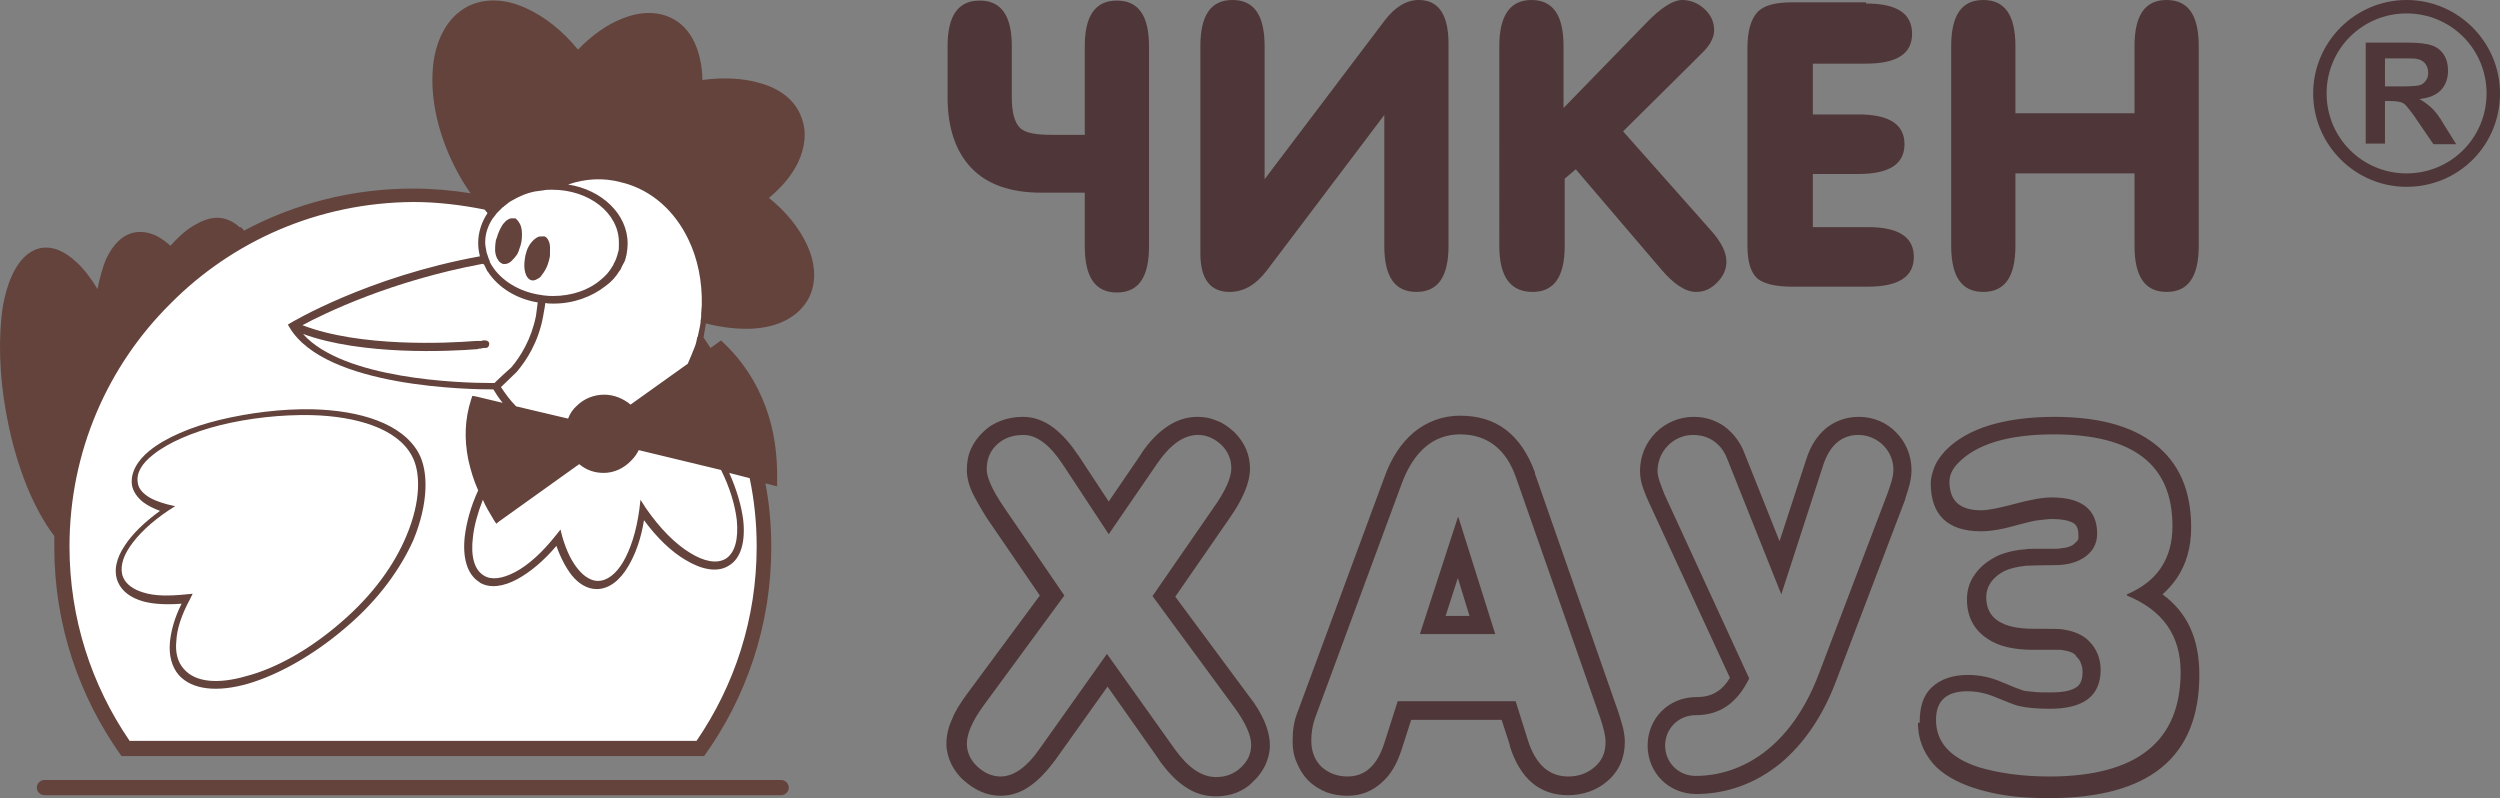 <?xml version="1.0" encoding="UTF-8" standalone="no"?>
<!-- Generator: Adobe Illustrator 25.3.1, SVG Export Plug-In . SVG Version: 6.00 Build 0)  -->

<svg
   xmlns:dc="http://purl.org/dc/elements/1.1/"
   xmlns:cc="http://creativecommons.org/ns#"
   xmlns:rdf="http://www.w3.org/1999/02/22-rdf-syntax-ns#"
   xmlns:svg="http://www.w3.org/2000/svg"
   xmlns="http://www.w3.org/2000/svg"
   xmlns:sodipodi="http://sodipodi.sourceforge.net/DTD/sodipodi-0.dtd"
   xmlns:inkscape="http://www.inkscape.org/namespaces/inkscape"
   version="1.1"
   id="Слой_1"
   x="0px"
   y="0px"
   viewBox="0 0 428.203 136.7"
   xml:space="preserve"
   sodipodi:docname="logo_new_mono_ru.svg"
   width="428.203"
   height="136.7"
   inkscape:version="0.92.4 (5da689c313, 2019-01-14)"><rect x="0" y="0" width="428.203" height="136.7" fill="#808080" stroke="none"/><defs
   id="defs3755" /><sodipodi:namedview
   pagecolor="#ffffff"
   bordercolor="#666666"
   borderopacity="1"
   objecttolerance="10"
   gridtolerance="10"
   guidetolerance="10"
   inkscape:pageopacity="0"
   inkscape:pageshadow="2"
   inkscape:window-width="1920"
   inkscape:window-height="1017"
   id="namedview3753"
   showgrid="false"
   inkscape:zoom="0.848"
   inkscape:cx="-438.4232"
   inkscape:cy="112.50092"
   inkscape:window-x="1272"
   inkscape:window-y="-8"
   inkscape:window-maximized="1"
   inkscape:current-layer="Слой_1" />
<style
   type="text/css"
   id="style3736">
	.st0{fill-rule:evenodd;clip-rule:evenodd;fill:#B70814;}
	.st1{fill-rule:evenodd;clip-rule:evenodd;fill:#63433C;}
	.st2{fill-rule:evenodd;clip-rule:evenodd;fill:#FFFFFF;}
	.st3{fill-rule:evenodd;clip-rule:evenodd;fill:#E30016;}
	.st4{fill-rule:evenodd;clip-rule:evenodd;fill:#FFD000;}
</style>
<path
   class="st0"
   d="m 345.203,29.7 v 12.4 c 0,5.3 -1.8,7.9 -5.5,7.9 -3.7,0 -5.5,-2.6 -5.5,-7.9 V 7.9 c 0,-5.3 1.8,-7.9 5.5,-7.9 3.7,0 5.5,2.6 5.5,7.9 v 11.5 h 20.4 V 7.9 c 0,-5.3 1.8,-7.9 5.5,-7.9 3.7,0 5.5,2.6 5.5,7.9 v 34.2 c 0,5.3 -1.8,7.9 -5.5,7.9 -3.7,0 -5.5,-2.6 -5.5,-7.9 V 29.7 Z m -25.6,-29.1 c 5.3,0 7.9,1.7 7.9,5.2 0,3.4 -2.6,5.1 -7.9,5.1 h -9.1 v 8.7 h 7.8 c 5.3,0 7.9,1.7 7.9,5.1 0,3.4 -2.6,5.1 -7.9,5.1 h -7.8 v 9.1 h 9.4 c 5.3,0 7.9,1.7 7.9,5.1 0,3.4 -2.6,5.1 -7.9,5.1 h -13 c -2.8,0 -4.8,-0.5 -5.9,-1.4 -1.1,-1 -1.7,-2.8 -1.7,-5.6 V 8.2 c 0,-2.9 0.6,-4.9 1.7,-6.1 1.1,-1.2 3.1,-1.7 6,-1.7 h 12.6 z m -62.8,41.5 V 7.9 c 0,-5.3 1.9,-7.9 5.5,-7.9 3.7,0 5.5,2.6 5.5,7.9 v 10.6 l 14.2,-14.6 c 2.5,-2.6 4.6,-3.9 6.1,-3.9 1.4,0 2.7,0.5 3.8,1.5 1.1,1 1.7,2.2 1.7,3.7 0,1 -0.5,2.2 -1.6,3.4 0,0 -1,1 -2.8,2.8 l -11.2,11.1 14.9,16.8 c 1.9,2.1 2.8,3.9 2.8,5.5 0,1.3 -0.5,2.5 -1.6,3.6 -1.1,1.1 -2.2,1.6 -3.6,1.6 -1.8,0 -3.8,-1.3 -6,-3.9 l -14.6,-17.1 -1.9,1.6 v 11.5 c 0,5.3 -1.8,7.9 -5.5,7.9 -3.8,0 -5.7,-2.6 -5.7,-7.9 z m -19.7,-22.4 -20.1,26.6 c -1.9,2.5 -4,3.7 -6.4,3.7 -3.3,0 -5,-2.2 -5,-6.6 V 7.9 c 0,-5.3 1.8,-7.9 5.5,-7.9 3.7,0 5.5,2.6 5.5,7.9 v 22.8 l 20.5,-27.1 c 1.8,-2.4 3.8,-3.6 5.9,-3.6 3.4,0 5.1,2.5 5.1,7.5 v 34.6 c 0,5.3 -1.8,7.9 -5.5,7.9 -3.7,0 -5.5,-2.6 -5.5,-7.9 z m -56.9,3.4 h 5.6 V 7.9 c 0,-5.2 1.8,-7.8 5.5,-7.8 3.7,0 5.5,2.6 5.5,7.8 v 34.3 c 0,5.3 -1.8,7.9 -5.5,7.9 -3.7,0 -5.5,-2.6 -5.5,-7.9 V 33 h -7.5 c -5.2,0 -9.2,-1.4 -11.9,-4.2 -2.7,-2.8 -4.1,-6.9 -4.1,-12.1 V 7.9 c 0,-5.2 1.8,-7.8 5.5,-7.8 3.7,0 5.5,2.6 5.5,7.8 v 8.8 c 0,2.6 0.5,4.3 1.4,5.2 0.9,0.9 2.8,1.2 5.5,1.2 z"
   id="path3738"
   inkscape:connector-curvature="0"
   style="clip-rule:evenodd;fill:#4f3638;fill-rule:evenodd;fill-opacity:1" />
<path
   class="st1"
   d="m 416.803,24.7 h 3.9 l -2,-3.2 c -0.8,-1.4 -1.5,-2.3 -2,-2.8 -0.5,-0.5 -1.1,-1 -1.9,-1.5 l -0.4,-0.2 0.4,-0.1 c 1.5,-0.2 2.6,-0.7 3.4,-1.6 0.7,-0.8 1.1,-1.9 1.1,-3.2 0,-1 -0.2,-1.9 -0.7,-2.7 -0.5,-0.8 -1.2,-1.3 -2,-1.6 -0.8,-0.3 -2.2,-0.5 -4.1,-0.5 h -7.3 v 17.3 h 3.3 v -7.3 h 0.9 c 0.8,0 1.5,0.1 1.8,0.2 0.4,0.1 0.8,0.4 1.1,0.8 0.3,0.4 1,1.2 1.9,2.6 z m 11.4,-8.7 c 0,-8.8 -7.2,-16 -16,-16 -8.8,0 -16,7.2 -16,16 0,8.8 7.2,16 16,16 8.9,0 16,-7.1 16,-16 z m -2.3,0 c 0,7.6 -6.1,13.7 -13.7,13.7 -7.6,0 -13.7,-6.1 -13.7,-13.7 0,-7.6 6.1,-13.7 13.7,-13.7 7.6,0 13.7,6.1 13.7,13.7 z m -14.6,-1.2 h -2.8 V 10 h 2.9 c 1.4,0 2.3,0 2.6,0.1 0.6,0.1 1.1,0.4 1.4,0.8 0.3,0.4 0.5,0.9 0.5,1.5 0,0.6 -0.1,1 -0.4,1.4 -0.3,0.4 -0.6,0.7 -1.1,0.8 -0.3,0.1 -1.4,0.2 -3.1,0.2 z"
   id="path3740"
   inkscape:connector-curvature="0"
   style="clip-rule:evenodd;fill:#4f3638;fill-rule:evenodd;fill-opacity:1" />
<path
   class="st0"
   d="m 171.403,136.3 c 1.8,0 3.6,-0.6 5.2,-1.8 1.4,-1 2.8,-2.5 4.2,-4.4 v 0 0 l 8.9,-12.5 8.8,12.5 c 0,0.1 0.1,0.1 0.1,0.2 1.4,1.9 2.8,3.4 4.3,4.4 1.7,1.2 3.5,1.7 5.4,1.7 1.2,0 2.3,-0.2 3.4,-0.6 1,-0.4 1.9,-0.9 2.7,-1.7 0.1,-0.1 0.1,-0.1 0.2,-0.2 0.9,-0.8 1.6,-1.8 2.1,-2.8 0.5,-1.1 0.8,-2.2 0.8,-3.4 0,-1.3 -0.3,-2.7 -1,-4.3 -0.6,-1.3 -1.4,-2.7 -2.6,-4.2 l -12.6,-17 9.2,-13.3 c 2.4,-3.4 3.6,-6.3 3.6,-8.6 0,-2.4 -0.9,-4.5 -2.7,-6.3 -0.9,-0.8 -1.8,-1.5 -2.9,-1.9 -1.1,-0.5 -2.2,-0.7 -3.4,-0.7 -1.9,0 -3.7,0.6 -5.4,1.8 -1.4,1 -2.8,2.4 -4.1,4.3 0,0.1 -0.1,0.1 -0.1,0.2 l -5.6,8.2 -5.2,-7.9 c 0,0 0,-0.1 -0.1,-0.1 -1.3,-2 -2.7,-3.5 -4.1,-4.6 -1.7,-1.3 -3.5,-1.9 -5.3,-1.9 -1.3,0 -2.4,0.2 -3.6,0.6 -1.1,0.4 -2.2,1 -3.1,1.9 -1,0.9 -1.7,1.9 -2.2,3 -0.5,1.1 -0.7,2.3 -0.7,3.6 v 0 c 0,1.2 0.3,2.5 1,4 0.6,1.2 1.4,2.6 2.4,4.2 l 9.1,13.3 -12.5,16.9 v 0 c -1.1,1.5 -2,2.9 -2.5,4.2 -0.7,1.5 -1,2.9 -1,4.3 0,1.2 0.3,2.3 0.8,3.4 0.5,1 1.2,2 2.1,2.8 2,1.8 4.1,2.7 6.4,2.7 z m 78.7,-65.1 c -3,0 -5.7,1 -8,2.9 -2.1,1.8 -3.8,4.3 -5,7.7 l -14.9,40.3 v 0 0 c -0.6,1.5 -0.8,3.1 -0.8,4.9 0,1.3 0.2,2.5 0.7,3.6 0.5,1.2 1.1,2.2 2,3.1 0.9,0.9 1.9,1.5 3.1,2 1.1,0.4 2.3,0.6 3.6,0.6 2.3,0 4.3,-0.8 5.9,-2.3 1.5,-1.3 2.6,-3.2 3.4,-5.7 l 1.6,-5 h 15.5 l 1.4,4.3 c 0,0.1 0,0.1 0,0.2 1.8,5.6 5.1,8.4 10,8.4 1.2,0 2.4,-0.2 3.6,-0.6 1.1,-0.4 2.2,-1 3.1,-1.8 2,-1.7 3,-4 3,-6.7 0,-0.7 -0.1,-1.5 -0.3,-2.4 -0.2,-0.8 -0.5,-1.7 -0.8,-2.7 v 0 l -14.3,-40.9 c 0,-0.1 0,-0.1 0,-0.2 -2.4,-6.5 -6.6,-9.7 -12.8,-9.7 z m -0.4,27.8 2,6.5 h -4.1 z m 114.6,2.8 v 0.2 c 6.1,2.5 9.2,6.8 9.2,13.1 0,11.9 -7.5,17.9 -22.5,17.9 -4.7,0 -8.8,-0.6 -12.1,-1.6 -4.9,-1.6 -7.3,-4.3 -7.3,-8.1 0,-3.3 1.8,-4.9 5.4,-4.9 1.5,0 3,0.3 4.5,0.9 2.2,0.9 3.7,1.5 4.2,1.6 1.2,0.3 3,0.5 5.4,0.5 5.8,0 8.7,-2.2 8.7,-6.7 0,-1.9 -0.7,-3.6 -2,-4.9 -1.1,-1.1 -2.6,-1.7 -4.5,-2 -0.5,-0.1 -2.1,-0.1 -5,-0.1 -5.4,0 -8.1,-1.8 -8.1,-5.4 0,-1.6 0.8,-3 2.3,-4 1.1,-0.8 2.7,-1.2 4.5,-1.4 0.4,0 2,-0.1 4.9,-0.1 2,0 3.6,-0.4 4.9,-1.2 1.6,-1 2.4,-2.4 2.4,-4.2 0,-4.1 -2.6,-6.2 -7.8,-6.2 -1.6,0 -3.7,0.4 -6.3,1.1 -2.6,0.7 -4.5,1.1 -5.8,1.1 -3.6,0 -5.4,-1.6 -5.4,-4.9 0,-1.1 0.5,-2.2 1.5,-3.2 3.1,-3.2 8.5,-4.9 16.4,-4.9 13.6,0 20.3,5.2 20.3,15.7 0,5.6 -2.6,9.5 -7.8,11.7 z m -114.6,-13.2 -6.5,20 h 12.9 l -6.3,-20 z m 0.4,-14.2 c 4.6,0 7.9,2.5 9.6,7.5 l 14.4,41.1 c 0.6,1.8 0.9,3.1 0.9,4.1 0,1.8 -0.6,3.2 -1.9,4.3 -1.3,1.1 -2.8,1.6 -4.5,1.6 -3.3,0 -5.6,-2.1 -6.9,-6.2 l -2.1,-6.7 h -20.2 l -2.3,7.2 c -1.2,3.8 -3.3,5.7 -6.3,5.7 -1.8,0 -3.3,-0.6 -4.5,-1.7 -1.1,-1.1 -1.7,-2.6 -1.7,-4.4 0,-1.4 0.2,-2.6 0.6,-3.8 l 14.9,-40.3 c 2.1,-5.6 5.5,-8.4 10,-8.4 z m -78.7,58.6 c -1.5,0 -2.8,-0.6 -4,-1.7 -1.2,-1.1 -1.8,-2.5 -1.8,-3.9 0,-1.8 1,-4 2.9,-6.6 l 13.8,-18.8 -10.4,-15.2 c -1.9,-2.8 -2.9,-5 -2.9,-6.4 0,-1.8 0.6,-3.2 1.8,-4.3 1.2,-1.1 2.7,-1.6 4.5,-1.6 2.3,0 4.5,1.7 6.7,5 l 7.9,12 8.3,-12.1 c 2.2,-3.2 4.5,-4.9 7,-4.9 1.5,0 2.8,0.6 4,1.7 1.1,1.1 1.7,2.4 1.7,4 0,1.6 -1,3.9 -3,6.7 l -10.5,15.2 13.9,18.9 c 2,2.7 3,4.9 3,6.6 0,1.5 -0.6,2.8 -1.8,3.9 -1.2,1.1 -2.6,1.6 -4.2,1.6 -2.5,0 -4.8,-1.6 -7.1,-4.8 l -11.6,-16.3 -11.5,16.2 c -2.2,3.2 -4.5,4.8 -6.7,4.8 z m 141.3,-59.6 c 1.6,-1.3 3.5,-2 5.7,-2 2.5,0 4.8,1 6.4,2.7 1.6,1.6 2.6,3.9 2.6,6.4 v 0 c 0,1.9 -0.6,3.4 -1,4.7 l -0.1,0.4 v 0 l -11.8,31 c -2.4,6.4 -5.8,11 -9.5,14.1 -4.5,3.7 -9.6,5.3 -14.5,5.3 v 0 c -2.3,0 -4.4,-0.9 -5.9,-2.4 v 0 c -1.5,-1.5 -2.4,-3.6 -2.4,-5.9 0,-2.3 0.9,-4.4 2.4,-5.9 v 0 c 1.5,-1.5 3.6,-2.4 5.9,-2.4 1.5,0 2.7,-0.3 3.7,-1 0.8,-0.5 1.5,-1.3 2.1,-2.3 l -13.9,-30.1 c -0.3,-0.6 -0.6,-1.4 -0.9,-2.2 -0.4,-1 -0.6,-2.1 -0.6,-3.1 0,-2.6 1,-4.9 2.7,-6.6 1.7,-1.7 4,-2.7 6.5,-2.7 2.2,0 3.9,0.7 5.2,1.6 1.8,1.3 2.9,3.1 3.4,4.4 v 0 l 6.1,15.3 4.6,-14.1 v 0 c 0.7,-2.2 1.8,-3.9 3.3,-5.2 z m 5.6,1.1 c -2.9,0 -4.9,1.8 -6,5.1 l -7.2,22.2 -9.3,-23.3 c -0.6,-1.6 -2.3,-4 -5.8,-4 -3.4,0 -6.1,2.8 -6.1,6.2 0,1.2 0.8,2.9 1.2,4 l 14.5,31.5 c -2.1,4.3 -5.1,6.3 -9.2,6.3 -2.9,0 -5.2,2.3 -5.2,5.2 0,2.9 2.3,5.2 5.2,5.2 7.8,0 16.3,-4.8 21.1,-17.4 l 11.8,-31 c 0.4,-1.2 1,-2.6 1,-4.1 0,-3.2 -2.7,-5.9 -6,-5.9 z m 52.1,27.3 c 0.9,-0.8 1.7,-1.7 2.4,-2.7 1.7,-2.5 2.5,-5.4 2.5,-8.8 0,-6.3 -2.1,-11.1 -6.3,-14.3 -4,-3.1 -9.7,-4.6 -17.2,-4.6 -4.2,0 -7.8,0.5 -10.9,1.4 -3.3,1 -5.9,2.5 -7.8,4.5 -0.7,0.8 -1.3,1.6 -1.7,2.5 -0.4,1 -0.7,2 -0.7,3 v 0 c 0,5.4 2.9,8.2 8.6,8.2 v 0 c 0.9,0 1.9,-0.1 3,-0.3 1.1,-0.2 2.3,-0.5 3.7,-0.9 1.2,-0.3 2.2,-0.6 3.2,-0.7 0.9,-0.1 1.6,-0.2 2.2,-0.2 1.9,0 3.2,0.3 3.9,0.8 0.5,0.4 0.7,1.1 0.7,2.1 0,0.3 0,0.5 -0.1,0.7 0,0 0,0.1 -0.1,0.1 -0.1,0.2 -0.4,0.4 -0.7,0.7 -0.3,0.2 -0.8,0.4 -1.3,0.5 -0.6,0.1 -1.2,0.2 -2,0.2 v 0 c -1.5,0 -2.6,0 -3.4,0 -0.7,0 -1.2,0 -1.5,0.1 -0.1,0 -0.1,0 -0.2,0 -1.2,0.1 -2.2,0.3 -3.2,0.6 -1.1,0.3 -2,0.8 -2.9,1.4 v 0 0 c -1.2,0.8 -2,1.7 -2.7,2.8 -0.7,1.2 -1,2.4 -1,3.8 0,2.9 1.2,5.2 3.5,6.7 1.9,1.3 4.5,1.9 7.9,1.9 1.9,0 3.1,0 3.4,0 0.7,0 1.1,0 1.3,0 v 0 0 c 0.6,0.1 1.2,0.2 1.7,0.4 0.3,0.1 0.6,0.3 0.8,0.5 0,0.1 0.1,0.1 0.1,0.2 0.4,0.4 0.7,0.8 0.8,1.2 0.2,0.4 0.3,0.9 0.3,1.5 0,1.2 -0.3,2 -0.9,2.5 -0.9,0.7 -2.4,1 -4.6,1 -1.1,0 -2.1,0 -2.9,-0.1 -0.8,-0.1 -1.3,-0.1 -1.7,-0.2 -0.2,-0.1 -0.6,-0.2 -1.1,-0.4 -0.6,-0.2 -1.4,-0.6 -2.7,-1.1 v 0 0 c -0.9,-0.4 -1.9,-0.7 -2.8,-0.9 -1,-0.2 -2,-0.3 -2.9,-0.3 -2.6,0 -4.7,0.7 -6.2,2.1 -1.6,1.5 -2.1,3.5 -2.1,6.1 h -0.3 c 0,2.7 0.9,5 2.6,7 v 0 0 c 1.6,1.8 3.9,3.1 6.8,4.1 1.8,0.6 3.9,1.1 6.1,1.4 2.2,0.3 4.5,0.4 7,0.4 17.1,0 25.7,-7 25.7,-21.1 0,-6.3 -2.1,-10.7 -6.3,-13.8 z"
   id="path3742"
   inkscape:connector-curvature="0"
   style="clip-rule:evenodd;fill:#4f3638;fill-rule:evenodd;fill-opacity:1" />
<path
   class="st1"
   d="M 7.603,133.6 H 133.803 c 0.7,0 1.3,0.6 1.3,1.3 0,0.7 -0.6,1.3 -1.3,1.3 H 7.603 c -0.7,0 -1.3,-0.6 -1.3,-1.3 0,-0.7 0.6,-1.3 1.3,-1.3 z m 34.2,-94.1 c 8.6,-4.6 18.5,-7.2 28.9,-7.2 3.4,0 6.7,0.3 9.9,0.8 -1,-1.4 -1.9,-2.9 -2.7,-4.5 v 0 0 0 c -2.9,-5.7 -4.1,-11.5 -3.8,-16.4 0.3,-5.1 2.4,-9.2 6,-11.1 3,-1.5 6.5,-1.3 10,0.3 3.1,1.4 6.2,3.8 8.9,7.1 2.4,-2.5 5.1,-4.4 7.8,-5.4 3.1,-1.2 6.1,-1.2 8.6,0.2 1.8,1 3.1,2.7 3.9,4.8 0.6,1.6 1,3.6 1,5.6 3.7,-0.5 7.2,-0.3 10.1,0.6 3.4,1 5.9,3 6.9,5.9 0.9,2.4 0.6,5 -0.6,7.6 -1,2.1 -2.7,4.2 -5,6.1 3,2.4 5.2,5.2 6.5,8 1.5,3.2 1.7,6.5 0.3,9.2 -1.7,3.2 -5.3,5 -9.8,5.2 -2.4,0.1 -5,-0.2 -7.8,-0.9 -0.1,0.8 -0.3,1.6 -0.4,2.4 0.4,0.6 0.8,1.2 1.2,1.8 l 1.4,-1 0.4,-0.3 0.4,0.4 c 3.4,3.2 5.7,6.9 7.2,10.9 1.5,4 2.1,8.3 2,12.9 v 0.8 l -0.8,-0.2 -1.2,-0.3 c 0.7,3.6 1,7.3 1,11 0,13.3 -4.3,25.7 -11.5,35.7 H 20.803 c -7.2,-10.1 -11.5,-22.4 -11.5,-35.7 0,-0.7 0,-1.3 0,-2 -1.7,-2.2 -3.3,-5.1 -4.7,-8.5 -1.4,-3.5 -2.6,-7.5 -3.4,-11.8 C -0.197,64.3 -0.297,57.5 0.503,52.4 1.503,46.9 3.703,43.2 6.903,42.5 c 2.1,-0.4 4.2,0.5 6.3,2.5 1.2,1.1 2.4,2.7 3.5,4.5 0.4,-2 0.9,-3.8 1.5,-5.2 1.2,-2.5 2.8,-4.1 4.9,-4.5 1.2,-0.2 2.4,0 3.7,0.6 0.8,0.4 1.6,1 2.4,1.7 1.5,-1.7 2.9,-2.9 4.4,-3.7 1.9,-1.1 3.7,-1.4 5.3,-0.8 0.8,0.3 1.5,0.7 2.1,1.3 0.2,-0.1 0.5,0.2 0.8,0.6 z"
   id="path3744"
   inkscape:connector-curvature="0"
   style="clip-rule:evenodd;fill:#63433c;fill-rule:evenodd" />
<path
   class="st2"
   d="m 58.403,106.6 v 0 c 5.6,-4.8 9.2,-10 11.2,-14.8 2.5,-5.9 2.5,-11 0.9,-13.8 -2.5,-4.6 -9.4,-6.7 -17.2,-6.9 -5.1,-0.1 -10.6,0.5 -15.5,1.7 -4.8,1.2 -9,3 -11.6,5.1 -1.9,1.5 -2.9,3.1 -2.6,4.8 0.1,0.8 0.6,1.5 1.4,2.1 0.9,0.7 2.2,1.2 3.7,1.6 l 1.3,0.3 -1.1,0.7 c -3,2 -5.3,4.2 -6.7,6.3 -1.3,1.9 -1.7,3.8 -1.1,5.2 0.5,1.2 1.8,2.1 3.5,2.6 1.9,0.6 4.4,0.6 7.3,0.3 l 1.1,-0.1 -0.5,1 c -1.4,2.6 -2.2,5 -2.3,7.1 -0.2,1.9 0.2,3.6 1.3,4.8 2,2.3 5.9,2.6 10.7,1.2 5,-1.3 10.8,-4.5 16.2,-9.2 z m 0.8,0.9 c -5.6,4.8 -11.6,8.1 -16.7,9.6 -5.2,1.5 -9.6,1.1 -11.9,-1.5 v 0 c -1.2,-1.4 -1.7,-3.4 -1.5,-5.6 0.2,-2 0.8,-4.2 2,-6.6 -2.5,0.2 -4.8,0.1 -6.6,-0.4 -2.1,-0.6 -3.6,-1.7 -4.3,-3.3 v 0 c -0.8,-1.9 -0.3,-4.1 1.2,-6.3 1.3,-2 3.4,-4 6,-5.9 -1.1,-0.4 -2.1,-0.9 -2.9,-1.5 -1,-0.8 -1.7,-1.8 -1.9,-2.9 -0.3,-2.1 0.9,-4.2 3,-5.9 2.7,-2.2 7.1,-4.1 12.1,-5.3 5,-1.2 10.6,-1.9 15.8,-1.8 8.1,0.2 15.4,2.4 18.2,7.5 1.7,3.1 1.7,8.6 -0.9,14.9 -2.1,4.7 -5.8,10.1 -11.6,15 z m 33.8,-53.2 c -0.8,4.3 -2.8,7.4 -4.5,9.4 v 0 c -1.2,1.2 -2.2,2.1 -2.7,2.6 0.8,1.2 1.6,2.3 2.6,3.3 l 8.9,2.1 c 0.3,-0.8 0.8,-1.6 1.5,-2.2 1.2,-1.2 2.9,-1.9 4.7,-1.9 1.7,0 3.3,0.7 4.5,1.7 l 9.8,-7 c 0.4,-0.9 0.8,-1.9 1.2,-2.9 0.2,-0.5 0.3,-1 0.4,-1.5 0,-0.1 0,-0.2 0.1,-0.2 0.1,-0.5 0.2,-0.9 0.3,-1.4 0.1,-0.5 0.2,-0.9 0.2,-1.4 0.1,-0.4 0.1,-0.9 0.1,-1.3 0,-0.4 0.1,-0.9 0.1,-1.3 0.1,-4.1 -0.7,-8 -2.3,-11.3 -2.3,-4.8 -6.2,-8.4 -11.2,-9.7 -0.2,0 -0.3,-0.1 -0.4,-0.1 -3,-0.8 -6.1,-0.6 -9,0.4 5.8,0.9 10.2,5.1 10.2,10.1 0,0.7 -0.1,1.4 -0.2,2 0,0.1 -0.1,0.2 -0.1,0.4 -0.1,0.4 -0.2,0.7 -0.4,1 0,0.1 -0.1,0.1 -0.1,0.2 -0.2,0.3 -0.3,0.7 -0.5,1 0,0 -0.1,0.1 -0.1,0.1 -0.6,1 -1.4,1.9 -2.4,2.6 -2.3,1.8 -5.4,3 -8.9,3 v 0 c -0.5,0 -0.9,0 -1.4,-0.1 -0.1,0.9 -0.3,1.7 -0.4,2.4 z m -4.1,-16.2 c 0.3,0.4 0.5,1.1 0.5,1.9 0,0.4 0,0.9 -0.1,1.4 0,0.2 -0.1,0.3 -0.1,0.5 -0.1,0.4 -0.3,0.8 -0.4,1.2 -0.1,0.2 -0.2,0.5 -0.4,0.7 -0.2,0.3 -0.4,0.5 -0.6,0.7 -0.5,0.6 -1.1,0.8 -1.7,0.7 -0.2,-0.1 -0.4,-0.2 -0.6,-0.4 -0.1,-0.2 -0.3,-0.4 -0.4,-0.6 -0.1,-0.2 -0.1,-0.4 -0.2,-0.6 0,-0.2 -0.1,-0.4 -0.1,-0.6 0,-0.5 0,-1 0.1,-1.6 0,-0.2 0.1,-0.5 0.2,-0.7 0.2,-0.7 0.5,-1.4 0.8,-1.9 0.2,-0.4 0.5,-0.7 0.8,-1 0.3,-0.2 0.6,-0.4 0.9,-0.4 0.2,0 0.3,0 0.5,0 0,0 0,0 0.1,0 0.1,0 0.1,0 0.2,0.1 0.2,0.2 0.4,0.4 0.5,0.6 z m 4.8,2.7 c 0.3,0.4 0.5,0.9 0.5,1.5 0,0.4 0,0.8 0,1.3 0,0.4 -0.1,0.7 -0.2,1.1 -0.2,0.8 -0.5,1.4 -0.9,2 -0.2,0.3 -0.4,0.5 -0.5,0.7 -0.2,0.2 -0.4,0.3 -0.6,0.4 -0.3,0.2 -0.7,0.3 -1,0.2 -1,-0.3 -1.4,-1.9 -1.1,-3.7 0,-0.2 0.1,-0.4 0.1,-0.6 0,0 0,0 0,0 0.1,-0.2 0.1,-0.4 0.2,-0.7 0.1,-0.3 0.2,-0.5 0.3,-0.7 0.2,-0.4 0.5,-0.8 0.7,-1 0.4,-0.4 0.8,-0.7 1.2,-0.8 0.2,0 0.3,0 0.5,0 0.4,-0.1 0.6,0.1 0.8,0.3 z m 1,9.9 c 3.2,0 6.1,-1 8.1,-2.7 0.9,-0.7 1.6,-1.5 2.1,-2.4 0.1,-0.1 0.2,-0.3 0.2,-0.4 0.1,-0.2 0.3,-0.5 0.4,-0.8 0.1,-0.2 0.1,-0.4 0.2,-0.6 0.1,-0.2 0.1,-0.5 0.2,-0.7 0.1,-0.3 0.1,-0.6 0.1,-1 0,-0.2 0,-0.4 0,-0.6 0,-5 -5.1,-9 -11.4,-9 0,0 0,0 -0.1,0 -0.5,0 -1,0 -1.4,0.1 -0.5,0.1 -1,0.1 -1.5,0.2 -1.5,0.3 -2.8,0.9 -4,1.6 -0.4,0.2 -0.7,0.5 -1.1,0.8 -0.1,0.1 -0.2,0.1 -0.2,0.2 -0.1,0 -0.1,0.1 -0.2,0.1 -0.3,0.3 -0.6,0.6 -0.9,0.9 -0.3,0.3 -0.5,0.7 -0.8,1 -0.8,1.2 -1.3,2.6 -1.3,4.1 0,0.5 0.1,1 0.2,1.5 0,0.2 0.1,0.4 0.2,0.7 0,0.1 0.1,0.2 0.1,0.3 0,0.1 0.1,0.2 0.1,0.3 0.1,0.2 0.2,0.4 0.2,0.6 0,0 0,0 0,0 1.4,2.7 4.4,4.8 8,5.5 0.2,0 0.4,0.1 0.6,0.1 0.2,0 0.4,0.1 0.6,0.1 0.7,0.1 1.2,0.1 1.6,0.1 z M 103.403,81 c -1.6,0 -3,-0.5 -4.2,-1.5 l -13.7,9.8 -0.5,0.4 -0.4,-0.6 c -0.7,-1.2 -1.4,-2.3 -1.9,-3.5 -0.9,2.3 -1.5,4.5 -1.7,6.4 -0.4,3.2 0.2,5.6 1.9,6.6 v 0 c 1.3,0.8 3.2,0.5 5.3,-0.6 2.3,-1.2 4.7,-3.4 7,-6.3 l 0.8,-1 0.3,1.2 c 0.7,2.4 1.6,4.3 2.8,5.7 1,1.2 2.2,1.9 3.3,1.9 1.6,0 3.1,-1.2 4.3,-3.2 1.3,-2.2 2.3,-5.3 2.8,-9 l 0.2,-1.7 0.9,1.4 c 2.4,3.5 5.1,6.2 7.6,7.7 2.4,1.5 4.6,1.9 6.1,1 1.6,-1 2.2,-3.4 1.9,-6.6 -0.3,-2.6 -1.2,-5.6 -2.7,-8.6 l -14.1,-3.4 c -0.3,0.6 -0.7,1.2 -1.2,1.7 -1.3,1.4 -3,2.2 -4.8,2.2 z M 29.203,52 c -10.7,10.6 -17.3,25.3 -17.3,41.6 0,12.4 3.8,23.8 10.3,33.3 h 97.1 c 6.5,-9.5 10.3,-20.9 10.3,-33.3 0,-4 -0.4,-7.9 -1.2,-11.7 l -3.5,-0.9 c 1.3,2.9 2.1,5.7 2.4,8.1 0.4,3.7 -0.4,6.6 -2.5,7.8 -1.9,1.2 -4.6,0.7 -7.4,-1 -2.4,-1.4 -4.9,-3.8 -7.1,-6.8 -0.5,3.2 -1.5,5.9 -2.7,7.9 -1.4,2.4 -3.3,3.9 -5.4,3.9 -1.6,0 -3.1,-0.9 -4.3,-2.4 -1,-1.3 -1.9,-3 -2.6,-5 -2.2,2.6 -4.5,4.5 -6.7,5.7 -2.4,1.3 -4.7,1.6 -6.4,0.6 v 0 l -0.1,-0.1 c -2.1,-1.3 -2.9,-4.2 -2.5,-7.8 0.3,-2.4 1,-5.1 2.3,-7.9 -0.8,-1.8 -1.3,-3.5 -1.7,-5.3 -0.7,-3.5 -0.6,-6.9 0.5,-10.3 l 0.2,-0.6 0.6,0.1 4.6,1.1 c -0.6,-0.7 -1.1,-1.5 -1.6,-2.3 -3.4,0 -28.7,-0.2 -34.9,-10.6 l -0.3,-0.5 0.5,-0.3 c 0,0 13.1,-7.9 32.4,-11.4 -0.2,-0.8 -0.3,-1.5 -0.3,-2.3 0,-1.8 0.6,-3.6 1.6,-5.1 -0.2,-0.2 -0.3,-0.4 -0.5,-0.6 -4,-0.8 -8.1,-1.3 -12.2,-1.3 -16.3,0.1 -31,6.7 -41.6,17.4 z"
   id="path3746"
   inkscape:connector-curvature="0"
   style="clip-rule:evenodd;fill:#ffffff;fill-rule:evenodd" />
<path
   class="st3"
   d="m 99.603,70.5 c -0.5,0.5 -0.8,1 -1.1,1.6 -0.1,0.2 -0.2,0.4 -0.2,0.6 -0.1,0.2 -0.1,0.4 -0.2,0.6 -0.1,0.3 -0.1,0.7 -0.1,1 0,1.4 0.5,2.6 1.3,3.6 0.1,0.1 0.2,0.2 0.2,0.3 0.1,0.1 0.1,0.1 0.2,0.2 0.2,0.1 0.3,0.3 0.5,0.4 0.9,0.6 1.9,1 3.1,1 1.5,0 2.8,-0.6 3.8,-1.6 0.3,-0.3 0.6,-0.7 0.9,-1.1 0.1,-0.2 0.2,-0.4 0.3,-0.6 0.1,-0.2 0.2,-0.4 0.2,-0.6 0.1,-0.5 0.2,-1 0.2,-1.5 0,-1.2 -0.4,-2.3 -1.1,-3.2 -0.1,-0.2 -0.3,-0.3 -0.4,-0.5 0,0 -0.1,-0.1 -0.1,-0.1 -0.1,-0.1 -0.3,-0.2 -0.4,-0.4 -0.9,-0.8 -2.1,-1.2 -3.4,-1.2 -1.3,-0.1 -2.7,0.5 -3.7,1.5 z m 9.2,-0.2 c 0.8,1.1 1.3,2.5 1.3,4 0,0.6 -0.1,1.2 -0.2,1.8 l 22.2,5.3 c 0,-4.1 -0.6,-8 -1.9,-11.6 -1.4,-3.7 -3.5,-7 -6.5,-10 z M 76.603,12.2 c -0.3,4.4 0.9,9.8 3.5,15.1 v 0 0 c 1.2,2.4 2.6,4.5 4.1,6.4 0.3,0.3 0.6,0.7 0.8,1 0.2,-0.1 0.3,-0.3 0.5,-0.4 0.1,-0.1 0.2,-0.1 0.3,-0.2 2.2,-1.7 5.1,-2.7 8.3,-2.8 3.8,-1.8 8,-2.4 12.1,-1.4 0.2,0 0.3,0.1 0.4,0.1 5.3,1.5 9.5,5.3 12,10.4 v 0 c 1.8,3.6 2.6,7.8 2.4,12.2 2.6,0.8 5.2,1.1 7.4,1 3.6,-0.2 6.5,-1.5 7.7,-3.9 1,-2 0.8,-4.4 -0.4,-7 -1.3,-2.8 -3.7,-5.6 -7,-8 v 0 c -0.1,-0.1 -0.2,-0.2 -0.3,-0.3 -0.4,-0.6 -0.3,-1.3 0.3,-1.8 2.5,-1.9 4.4,-4.1 5.5,-6.2 1,-2 1.2,-3.9 0.6,-5.7 -0.8,-2 -2.7,-3.5 -5.3,-4.3 -2.9,-0.9 -6.5,-1 -10.4,-0.2 v 0 c -0.1,0 -0.2,0 -0.3,0 -0.7,-0.1 -1.2,-0.7 -1.2,-1.4 0.2,-2.3 -0.1,-4.4 -0.7,-6.1 -0.6,-1.5 -1.5,-2.7 -2.8,-3.5 -1.8,-1 -4.1,-1 -6.5,-0.1 -2.6,1 -5.3,3 -7.8,5.8 -0.1,0.1 -0.1,0.1 -0.2,0.2 -0.6,0.4 -1.3,0.3 -1.8,-0.2 -2.7,-3.5 -5.8,-6.1 -8.9,-7.5 -2.8,-1.3 -5.6,-1.5 -7.8,-0.4 -2.6,1.7 -4.2,5 -4.5,9.2 z m -37,28.5 c -0.4,-0.5 -0.9,-0.9 -1.5,-1.1 -1.1,-0.4 -2.4,0.1 -3.3,0.7 -1.7,1 -3.3,2.6 -4.5,4.2 -0.2,0.3 -0.6,0.5 -0.9,0.5 -0.4,0 -0.7,-0.1 -1,-0.4 -1.1,-1.2 -2.9,-2.9 -4.7,-2.5 -1.5,0.3 -2.5,1.9 -3.1,3.2 -1.1,2.5 -1.6,5.6 -1.7,8.3 0,0.6 -0.4,1.1 -1,1.2 -0.6,0.1 -1.1,-0.2 -1.4,-0.7 -1.2,-2.5 -2.8,-5.3 -4.8,-7.3 -1,-1 -2.6,-2.2 -4.1,-1.9 -2.8,0.5 -4,5.5 -4.4,7.8 -1,5.8 -0.4,12.5 0.7,18.2 0.8,3.9 1.9,7.9 3.4,11.6 0.7,1.7 1.6,3.5 2.6,5.2 1.7,-19.6 12.8,-37 29.7,-47 z m 57.3,32.3 -15,-3.5 c -0.9,3 -0.9,6.1 -0.3,9.1 0.6,3.1 1.9,6.2 3.8,9.3 l 13,-9.3 c -1,-1.2 -1.6,-2.7 -1.6,-4.3 0,-0.5 0,-0.9 0.1,-1.3 z"
   id="path3748"
   inkscape:connector-curvature="0"
   style="clip-rule:evenodd;fill:#e30016;fill-rule:evenodd;fill-opacity:0" />
<path
   class="st4"
   d="m 82.603,45.2 c -15.6,2.9 -27.1,8.5 -30.8,10.5 9.8,3.8 24.8,3.1 29.7,2.7 0.2,0 0.4,0 0.6,0 0.3,0 0.5,0 0.6,-0.1 0.2,0 0.4,0 0.4,0 0.3,0 0.7,0.2 0.7,0.6 0,0.3 -0.2,0.7 -0.6,0.7 0,0 -0.1,0 -0.2,0 -0.1,0 -0.4,0 -0.6,0.1 -0.2,0 -0.4,0 -0.6,0.1 -4.8,0.4 -19.8,1.1 -29.9,-2.6 6.9,7.8 27.1,8.4 32,8.4 0.3,0 0.5,0 0.7,0 0,0 0.1,0 0.1,0 0.1,-0.1 0.2,-0.2 0.4,-0.4 0.5,-0.5 1.4,-1.3 2.5,-2.3 1.6,-1.9 3.4,-4.8 4.2,-8.8 0.1,-0.7 0.2,-1.5 0.3,-2.3 -3.7,-0.6 -6.8,-2.6 -8.5,-5.2 -0.2,-0.2 -0.3,-0.5 -0.4,-0.7 -0.1,-0.2 -0.2,-0.4 -0.3,-0.6 -0.2,-0.1 -0.2,-0.1 -0.3,-0.1 z"
   id="path3750"
   inkscape:connector-curvature="0"
   style="clip-rule:evenodd;fill:#ffffff;fill-rule:evenodd;fill-opacity:1" />
</svg>